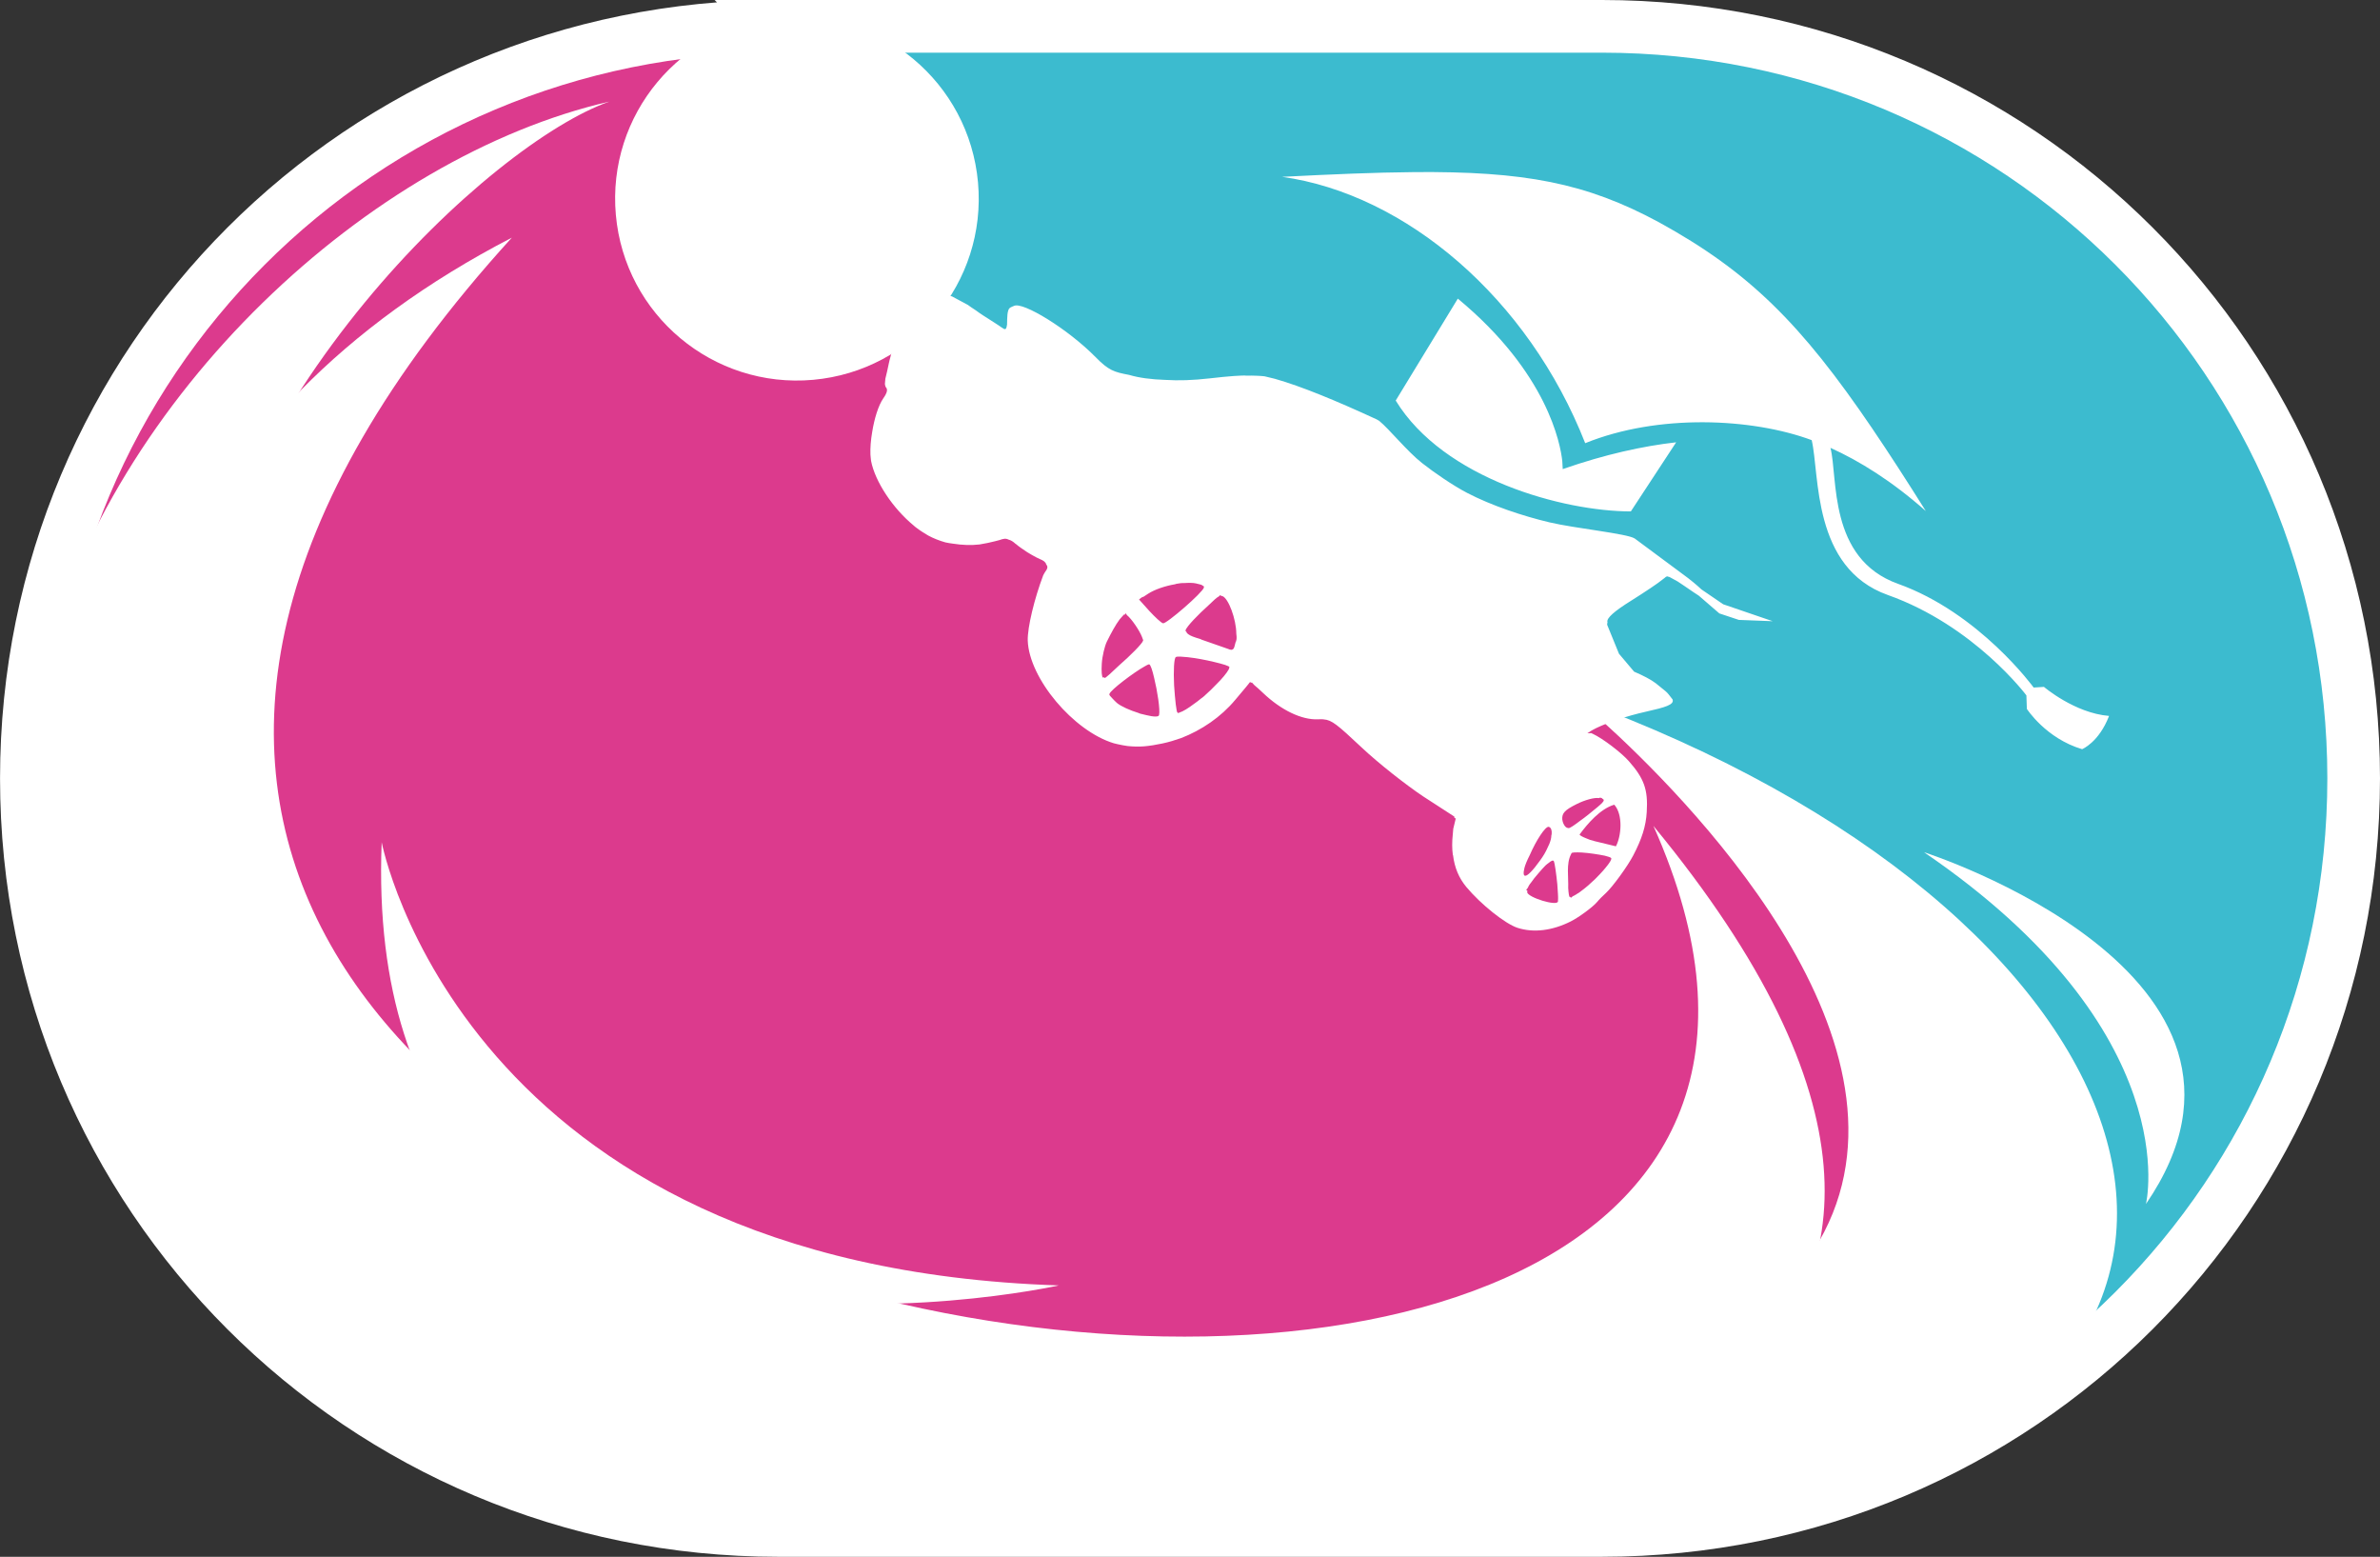 <?xml version="1.0" encoding="UTF-8" standalone="no"?>
<!-- Created with Inkscape (http://www.inkscape.org/) -->

<svg
   width="67.798mm"
   height="44.335mm"
   viewBox="0 0 67.798 44.335"
   version="1.1"
   id="svg1"
   sodipodi:docname="AAA_Bildmarke_farbig.svg"
   inkscape:version="1.3.2 (091e20e, 2023-11-25, custom)"
   xmlns:inkscape="http://www.inkscape.org/namespaces/inkscape"
   xmlns:sodipodi="http://sodipodi.sourceforge.net/DTD/sodipodi-0.dtd"
   xmlns="http://www.w3.org/2000/svg"
   xmlns:svg="http://www.w3.org/2000/svg">
  <rect x="0" y="0" width="67.798" height="44.335" fill="#333333" stroke="none"/>
  <sodipodi:namedview
     id="namedview1"
     pagecolor="#ffffff"
     bordercolor="#000000"
     borderopacity="0.25"
     inkscape:showpageshadow="2"
     inkscape:pageopacity="0.0"
     inkscape:pagecheckerboard="0"
     inkscape:deskcolor="#d1d1d1"
     inkscape:document-units="mm"
     inkscape:zoom="1.5154182"
     inkscape:cx="249.76603"
     inkscape:cy="111.19043"
     inkscape:window-width="1920"
     inkscape:window-height="1057"
     inkscape:window-x="1912"
     inkscape:window-y="-8"
     inkscape:window-maximized="1"
     inkscape:current-layer="svg1" />
  <defs
     id="defs1" />
  <g
     id="layer1"
     transform="translate(-15.342,-7.616)">
    <rect
       style="display:inline;fill:#dc3a8d;fill-opacity:1;stroke:none;stroke-width:1.734;stroke-linecap:round;stroke-dasharray:none;stroke-opacity:1;paint-order:markers fill stroke"
       id="rect7"
       width="66.298"
       height="42.835"
       x="16.092"
       y="8.366"
       ry="21.417" />
    <path
       style="display:inline;fill:#3cbbcf;fill-opacity:1;stroke:none;stroke-width:1.651;stroke-linecap:round;stroke-dasharray:none;stroke-opacity:1;paint-order:markers fill stroke"
       d="m 38.487,8.902 3.805,11.094 18.649,7.768 6.756,5.572 6.458,13.106 3.483,-3.289 4.453,-8.568 0.012,-8.68 -2.314,-6.284 -6.989,-7.944 -7.998,-3.031 H 54.676 Z"
       id="path7" />
    <path
       style="display:inline;fill:#ffffff;fill-opacity:1;stroke:none;stroke-width:1.651;stroke-linecap:round;stroke-dasharray:none;stroke-opacity:1;paint-order:markers fill stroke"
       d="m 67.121,50.74 c 14.448,-4.515 9.452,-17.274 -6.849,-23.209 0,0 29.66,24.121 -27.259,22.935"
       id="path8" />
    <path
       style="display:inline;fill:#ffffff;fill-opacity:1;stroke:none;stroke-width:0.413;stroke-linecap:round;stroke-dasharray:none;stroke-opacity:1;paint-order:markers fill stroke"
       d="M 50.96,50.405 C 1.316,39.735 25.951,12.879 32.697,10.51 c -13.573,3.121 -29.429,26.94 -0.506,39.881 0,0 14.482,0.834 18.769,0.013 z"
       id="path78" />
    <path
       style="display:inline;fill:#ffffff;fill-opacity:1;stroke:none;stroke-width:0.373;stroke-linecap:round;stroke-dasharray:none;stroke-opacity:1;paint-order:markers fill stroke"
       d="M 62.442,31.136 C 74.114,57.286 1.126,46.042 29.922,14.384 10.618,24.378 17.253,48.814 50.771,51.63 59.951,51.261 75.196,46.607 62.442,31.136 Z"
       id="path80" />
    <path
       style="display:inline;fill:#ffffff;fill-opacity:1;stroke:none;stroke-width:0.233;stroke-linecap:round;stroke-linejoin:round;paint-order:markers stroke fill"
       d="m 76.473,41.903 c 0,0 1.186,-4.896 -6.321,-10.017 0,0 10.82,3.456 6.321,10.017 z"
       id="path81" />
    <circle
       style="display:inline;fill:#ffffff;fill-opacity:1;stroke:none;stroke-width:2.841;stroke-linecap:round;stroke-dasharray:none;stroke-opacity:1;paint-order:markers fill stroke"
       id="circle59"
       cx="36.708"
       cy="16.615"
       r="5.179"
       transform="rotate(-5.118)" />
    <path
       style="display:inline;fill:#ffffff;fill-opacity:1;stroke:none;stroke-width:0.405;stroke-linecap:round;stroke-linejoin:round;paint-order:markers stroke fill"
       d="m 26.215,31.601 c 0,0 2.295,12.067 19.289,12.621 0,0 -19.964,4.479 -19.289,-12.621 z"
       id="path82" />
    <path
       id="circle1"
       style="display:inline;fill:#ffffff;fill-opacity:1;stroke:none;stroke-width:2.839;stroke-linecap:round;stroke-dasharray:none;stroke-opacity:1;paint-order:markers fill stroke"
       d="m 40.729,17.204 c 0.034,0.006 0.067,0.02 0.109,0.03 l 0.005,0.01 0.005,0.009 -0.051,0.149 c -0.021,0.117 -0.061,0.284 -0.114,0.47 l -0.02,0.087 c -0.03,0.154 -0.065,0.298 -0.1,0.442 -0.007,0.059 -0.01,0.105 -0.013,0.15 0.006,0.04 0.013,0.071 0.024,0.089 0.062,0.061 0.046,0.157 -0.07,0.32 -0.141,0.203 -0.256,0.581 -0.316,0.957 -0.04,0.228 -0.058,0.46 -0.05,0.646 0.008,0.063 0.008,0.124 0.018,0.18 0.116,0.594 0.622,1.352 1.215,1.84 0.031,0.03 0.063,0.054 0.096,0.077 0.103,0.079 0.21,0.142 0.317,0.207 0.156,0.084 0.317,0.146 0.489,0.195 0.065,0.016 0.132,0.024 0.214,0.036 0.273,0.043 0.523,0.05 0.759,0.023 0.072,-0.013 0.144,-0.026 0.232,-0.043 l 0.211,-0.049 c 0.049,-0.011 0.09,-0.024 0.122,-0.032 0.117,-0.041 0.182,-0.055 0.263,-0.013 0.065,0.016 0.125,0.053 0.194,0.116 0.007,0.002 0.013,0.012 0.02,0.013 0.069,0.063 0.194,0.146 0.319,0.23 0.087,0.052 0.174,0.104 0.256,0.146 0.034,0.016 0.069,0.032 0.096,0.046 0.105,0.041 0.17,0.087 0.185,0.152 0.047,0.057 0.044,0.102 0.007,0.162 -0.034,0.045 -0.061,0.093 -0.09,0.147 -0.253,0.666 -0.452,1.49 -0.442,1.86 0.037,1.08 1.304,2.581 2.452,2.927 l 0.108,0.026 c 0.094,0.023 0.19,0.038 0.286,0.053 0.157,0.015 0.308,0.021 0.472,0.008 0.164,-0.014 0.332,-0.042 0.517,-0.081 0.186,-0.039 0.367,-0.095 0.535,-0.154 0.583,-0.226 1.132,-0.598 1.541,-1.088 l 0.064,-0.076 c 0.172,-0.203 0.343,-0.407 0.347,-0.421 l 0.009,-0.006 c 0.002,-0.007 0.022,0.006 0.042,0.018 l 0.01,-0.013 0.073,0.079 c 0.064,0.054 0.152,0.129 0.245,0.22 0.516,0.492 1.099,0.771 1.562,0.753 0.061,-9.51e-4 0.108,-0.006 0.153,-0.001 l 0.015,0.003 c 0.233,0.018 0.385,0.147 1.077,0.796 0.48,0.453 1.271,1.073 1.758,1.398 l 0.886,0.574 4.6e-5,0.031 0.04,0.025 -0.07,0.289 -0.013,0.15 c -0.024,0.224 -0.024,0.415 5.77e-4,0.597 0,0 -0.002,0.007 0.006,0.009 0.044,0.355 0.165,0.645 0.378,0.903 0.415,0.498 1.109,1.049 1.456,1.163 0.461,0.15 0.998,0.081 1.521,-0.183 0.235,-0.119 0.627,-0.407 0.755,-0.559 0.045,-0.058 0.156,-0.169 0.243,-0.247 0.197,-0.182 0.622,-0.768 0.781,-1.074 0.242,-0.462 0.362,-0.831 0.384,-1.239 0.039,-0.633 -0.075,-0.952 -0.514,-1.448 -0.216,-0.244 -0.746,-0.647 -1.029,-0.777 l -0.042,-0.018 c -0.04,0.006 -0.07,0.006 -0.108,0.006 l 0.036,-0.022 c 0.038,-0.029 0.092,-0.062 0.153,-0.093 0.018,-0.012 0.043,-0.02 0.07,-0.036 0.329,-0.158 0.863,-0.342 1.405,-0.463 0.574,-0.129 0.813,-0.201 0.765,-0.35 -0.029,-0.038 -0.063,-0.084 -0.111,-0.142 -0.029,-0.038 -0.06,-0.068 -0.098,-0.1 -0.076,-0.064 -0.16,-0.131 -0.269,-0.218 -0.143,-0.109 -0.363,-0.222 -0.618,-0.331 l -0.431,-0.51 -0.34,-0.833 c 0.008,-0.01 0.01,-0.022 0.006,-0.037 l 0.006,-0.022 c 0.002,-0.007 0.002,-0.007 -0.003,-0.016 -0.019,-0.112 0.196,-0.304 0.683,-0.607 0.388,-0.243 0.781,-0.507 0.878,-0.591 0.029,-0.024 0.058,-0.047 0.076,-0.058 0.032,-0.038 0.081,-0.049 0.099,-0.03 0.01,2.03e-4 0.024,0.006 0.036,0.009 l 0.235,0.129 c 0.061,0.04 0.114,0.075 0.206,0.138 0.195,0.136 0.312,0.213 0.392,0.264 l 0.585,0.505 0.556,0.185 0.964,0.037 -1.41,-0.482 -0.621,-0.424 c -0.118,-0.112 -0.309,-0.275 -0.554,-0.451 -0.548,-0.407 -0.978,-0.724 -1.345,-0.998 -0.218,-0.141 -1.705,-0.289 -2.424,-0.459 -0.762,-0.18 -1.658,-0.479 -2.353,-0.841 -0.395,-0.206 -0.931,-0.572 -1.281,-0.848 -0.432,-0.34 -0.927,-0.961 -1.222,-1.203 l -0.075,-0.043 c -1.159,-0.534 -2.142,-0.94 -2.896,-1.154 l -0.029,-0.007 -0.181,-0.044 -0.087,-0.021 c -0.067,-0.009 -0.135,-0.01 -0.218,-0.015 -0.045,-0.003 -0.099,-0.001 -0.145,-0.004 -0.038,-0.001 -0.092,2.6e-4 -0.146,0.002 -0.096,-0.016 -0.532,0.016 -1.044,0.076 -0.496,0.056 -0.889,0.068 -1.273,0.044 -0.402,-0.013 -0.744,-0.058 -1.029,-0.142 -0.432,-0.082 -0.582,-0.125 -0.956,-0.507 -0.78,-0.793 -2.072,-1.588 -2.325,-1.458 -0.077,0.035 -0.133,0.044 -0.16,0.122 -0.025,0.071 -0.031,0.161 -0.034,0.267 2.38e-4,0.031 -0.003,0.045 -0.001,0.068 2.49e-4,0.031 -0.004,0.052 -0.001,0.068 l -0.003,0.015 c -0.02,0.148 -0.051,0.148 -0.161,0.068 -0.04,-0.025 -0.111,-0.081 -0.198,-0.132 -0.1,-0.062 -0.212,-0.135 -0.325,-0.208 -0.072,-0.048 -0.145,-0.096 -0.203,-0.141 -0.1,-0.062 -0.177,-0.12 -0.21,-0.143 -0.007,-0.002 -0.013,-0.01 -0.013,-0.01 l -0.467,-0.251 c -7.92e-4,0.001 -0.003,0.003 -0.004,0.004 l -0.392,-0.107 -0.011,0.004 c -0.039,-0.007 -0.078,-0.013 -0.116,-0.022 -0.009,-0.001 -0.016,-0.002 -0.025,-0.003 z m 14.858,-4.686 c -1.061,0.009 -2.28,0.06 -3.723,0.134 3.52,0.49 7.012,3.453 8.635,7.585 2.078,-0.843 4.754,-0.717 6.452,-0.087 0.231,0.978 0.003,3.64 2.168,4.41 2.469,0.877 3.948,2.859 3.948,2.859 l 0.013,0.385 c 0,0 0.542,0.841 1.574,1.147 0,0 0.476,-0.19 0.768,-0.947 -0.981,-0.079 -1.855,-0.827 -1.855,-0.827 l -0.293,0.019 c 0,0 -1.541,-2.123 -3.864,-2.954 -2.001,-0.716 -1.707,-3.033 -1.925,-3.872 0.828,0.374 1.747,0.942 2.717,1.8 -0.55,-0.875 -1.05,-1.65 -1.521,-2.343 l 5.89e-4,-1.2e-5 C 66.643,16.823 65.157,15.351 62.604,13.948 60.524,12.824 58.77,12.489 55.587,12.517 Z m 1.283,3.603 -1.769,2.902 c 1.368,2.234 4.775,3.155 6.698,3.157 l 1.291,-1.968 c -0.943,0.107 -2.018,0.341 -3.231,0.763 l -0.013,-0.23 C 59.794,20.265 59.428,18.235 56.87,16.12 Z m -7.607,8.094 c 0.056,6.56e-4 0.107,0.006 0.15,0.016 l 0.036,0.009 0.007,0.002 0.043,0.01 c 0.043,0.01 0.08,0.019 0.098,0.039 0.027,0.014 0.047,0.027 0.045,0.034 0,0 -0.002,0.006 -0.01,0.012 l 0.006,0.01 c -0.035,0.145 -1.07,1.041 -1.164,1.019 -0.058,-0.014 -0.232,-0.179 -0.396,-0.356 l -0.289,-0.322 0.075,-0.058 0.06,-0.024 0.128,-0.084 c 0.181,-0.117 0.481,-0.22 0.761,-0.267 0.016,-0.003 0.033,-0.008 0.042,-0.013 0.072,-0.013 0.151,-0.025 0.227,-0.022 0.066,-0.003 0.128,-0.006 0.184,-0.004 z m 0.843,0.345 0.024,0.029 0.007,0.001 c 0.007,0.002 0.016,-0.002 0.016,-0.002 l 0.007,0.002 c 0.177,0.058 0.398,0.663 0.4,1.068 -0.002,0.007 0.003,0.016 0.002,0.023 0.011,0.079 0.01,0.148 -0.008,0.19 l -0.002,0.006 -0.003,0.015 c -0.01,0.013 -0.011,0.013 -0.012,0.02 l -0.003,0.015 -0.002,0.007 -0.002,0.006 -0.002,0.007 -0.01,0.043 c -0.018,0.072 -0.036,0.114 -0.068,0.121 -0.01,0.013 -0.018,0.012 -0.032,0.009 l -0.007,-0.002 c -0.023,0.002 -0.045,-0.003 -0.072,-0.018 -0.092,-0.03 -0.416,-0.147 -0.713,-0.249 -0.036,-0.009 -0.063,-0.023 -0.09,-0.037 -0.179,-0.051 -0.284,-0.092 -0.342,-0.136 -0.033,-0.023 -0.051,-0.043 -0.047,-0.057 -0.025,-0.021 -0.036,-0.04 -0.033,-0.054 0.026,-0.108 0.372,-0.461 0.655,-0.714 0.131,-0.129 0.238,-0.226 0.3,-0.257 z m -2.696,0.518 0.033,0.054 c 0.129,0.1 0.361,0.439 0.431,0.624 0.015,0.034 0.024,0.059 0.028,0.076 l 0.006,0.01 -0.002,0.006 -0.003,0.015 c -0.019,0.079 -0.363,0.425 -0.673,0.694 -0.21,0.202 -0.396,0.371 -0.418,0.366 -0.007,-0.002 -0.013,-0.01 -0.018,-0.02 -0.009,0.006 -0.025,0.009 -0.032,0.009 -0.036,-0.009 -0.047,-0.187 -0.034,-0.398 0.013,-0.211 0.081,-0.493 0.143,-0.623 0.135,-0.273 0.256,-0.489 0.358,-0.625 0.01,-0.013 0.012,-0.02 0.021,-0.026 0.009,-0.006 0.013,-0.02 0.022,-0.025 0.009,-0.006 0.013,-0.02 0.022,-0.026 0.021,-0.025 0.043,-0.051 0.063,-0.069 0,0 0.009,-0.006 0.016,-0.002 0.007,0.002 0.009,-0.006 0.016,-0.003 l 0.013,-0.021 z m 1.547,1.236 c 0.059,0.002 0.133,0.009 0.215,0.017 l 0.007,0.001 c 0.224,0.024 0.509,0.077 0.748,0.135 0.253,0.061 0.446,0.116 0.438,0.152 -0.002,0.007 -0.006,0.021 -0.014,0.027 l 0.007,0.002 -0.016,0.035 c -0.055,0.101 -0.186,0.261 -0.356,0.427 -0.093,0.1 -0.203,0.204 -0.31,0.3 -0.01,0.013 -0.028,0.024 -0.039,0.036 -0.029,0.024 -0.049,0.042 -0.076,0.058 -0.075,0.058 -0.143,0.118 -0.206,0.157 -0.169,0.128 -0.321,0.22 -0.411,0.245 l -0.043,0.021 -0.003,-0.016 -0.014,-0.003 c -0.029,-0.007 -0.068,-0.353 -0.096,-0.773 -0.021,-0.418 -0.002,-0.781 0.05,-0.807 0.018,-0.012 0.061,-0.015 0.12,-0.012 z m -0.88,0.219 c 0.043,0.013 0.094,0.177 0.142,0.385 0.093,0.375 0.176,0.915 0.141,1.06 -0.007,0.06 -0.158,0.054 -0.36,0.004 l -0.116,-0.028 -0.043,-0.01 c -0.022,-0.006 -0.043,-0.01 -0.063,-0.023 -0.249,-0.076 -0.505,-0.191 -0.619,-0.287 -0.044,-0.041 -0.087,-0.082 -0.123,-0.122 -0.055,-0.059 -0.098,-0.101 -0.093,-0.122 l 0.002,-0.006 0.002,-0.007 c 0.026,-0.109 0.701,-0.618 1.001,-0.783 0.054,-0.033 0.097,-0.053 0.114,-0.057 0.007,0.002 0.016,-0.003 0.016,-0.003 z m 12.86,3.8 -5.77e-4,5.89e-4 c 0.022,0.006 0.043,0.01 0.054,0.029 0.096,0.046 0.019,0.112 -0.39,0.441 -0.095,0.076 -0.17,0.134 -0.244,0.185 -0.16,0.122 -0.297,0.219 -0.334,0.21 l -0.007,-0.002 c -0.106,-0.002 -0.164,-0.177 -0.17,-0.247 -0.01,-0.179 0.072,-0.266 0.412,-0.436 0.226,-0.114 0.505,-0.192 0.63,-0.169 0.018,-0.012 0.035,-0.014 0.049,-0.011 z m 0.387,0.201 0.007,0.002 c 0.251,0.29 0.197,0.89 0.043,1.181 l -0.513,-0.124 -0.08,-0.019 c -0.108,-0.026 -0.194,-0.055 -0.255,-0.085 -0.105,-0.041 -0.179,-0.082 -0.188,-0.107 0.239,-0.325 0.588,-0.722 0.97,-0.844 0.009,-0.006 0.016,-0.003 0.016,-0.003 z m -1.867,0.627 h 5.78e-4 c 0.036,0.009 0.067,0.039 0.078,0.088 0.009,0.025 0.013,0.072 0.008,0.125 l -0.006,0.022 -0.003,0.015 c -0.001,0.069 -0.021,0.148 -0.058,0.239 l -0.048,0.103 c -0.053,0.125 -0.13,0.252 -0.221,0.375 -0.209,0.294 -0.358,0.434 -0.417,0.427 -0.047,0.003 -0.06,-0.068 -0.023,-0.22 0.021,-0.087 0.076,-0.219 0.149,-0.362 0.192,-0.443 0.454,-0.831 0.541,-0.81 z m 0.796,0.728 c 0.042,7.92e-4 0.091,0.003 0.144,0.004 0.211,0.013 0.477,0.054 0.659,0.091 0.101,0.024 0.164,0.048 0.183,0.067 0.022,0.036 -0.051,0.148 -0.169,0.288 -0.009,0.006 -0.013,0.02 -0.022,0.025 l -0.032,0.039 c -0.063,0.069 -0.136,0.151 -0.236,0.249 -0.14,0.135 -0.265,0.242 -0.367,0.317 -0.066,0.053 -0.113,0.087 -0.156,0.108 -0.01,0.013 -0.027,0.016 -0.036,0.022 l -0.036,0.022 c -0.009,0.006 -0.026,0.009 -0.035,0.015 l -0.066,0.053 v -0.03 c -0.007,-0.002 -0.017,0.003 -0.024,0.002 -0.022,-0.006 -0.035,-0.108 -0.045,-0.256 0.012,-0.303 -0.061,-0.696 0.08,-0.96 0.006,-0.022 0.016,-0.034 0.025,-0.04 0.009,-0.006 0.018,-0.01 0.032,-0.008 0.024,-0.006 0.059,-0.007 0.101,-0.006 z m -0.669,0.236 h 5.77e-4 c 0.007,0.001 0.014,0.003 0.019,0.012 0.031,0.061 0.071,0.369 0.101,0.659 0.006,0.101 0.014,0.195 0.018,0.273 0.002,0.054 0.006,0.101 0.004,0.139 -0.001,0.038 -0.001,0.069 -0.004,0.083 -0.033,0.137 -0.853,-0.115 -0.877,-0.266 l 0.006,-0.022 c 0.002,-0.007 -0.003,-0.016 -0.002,-0.023 l -0.033,-0.023 0.043,-0.051 c 0.018,-0.042 0.046,-0.096 0.1,-0.16 0.048,-0.072 0.115,-0.156 0.209,-0.263 0.002,-0.007 0.009,-0.006 0.011,-0.013 0.064,-0.076 0.127,-0.145 0.188,-0.207 0.018,-0.012 0.031,-0.031 0.049,-0.042 0.066,-0.053 0.132,-0.105 0.168,-0.097 z" />
    <path
       id="rect1"
       style="display:inline;fill:none;stroke:#ffffff;stroke-width:1.5;stroke-linecap:round;paint-order:markers fill stroke"
       d="m 37.51,8.366 h 23.463 c 11.865,0 21.417,9.552 21.417,21.417 0,11.865 -9.552,21.417 -21.417,21.417 H 37.51 c -11.865,0 -21.417,-9.552 -21.417,-21.417 0,-11.865 9.552,-21.417 21.417,-21.417 z" />
  </g>
</svg>
